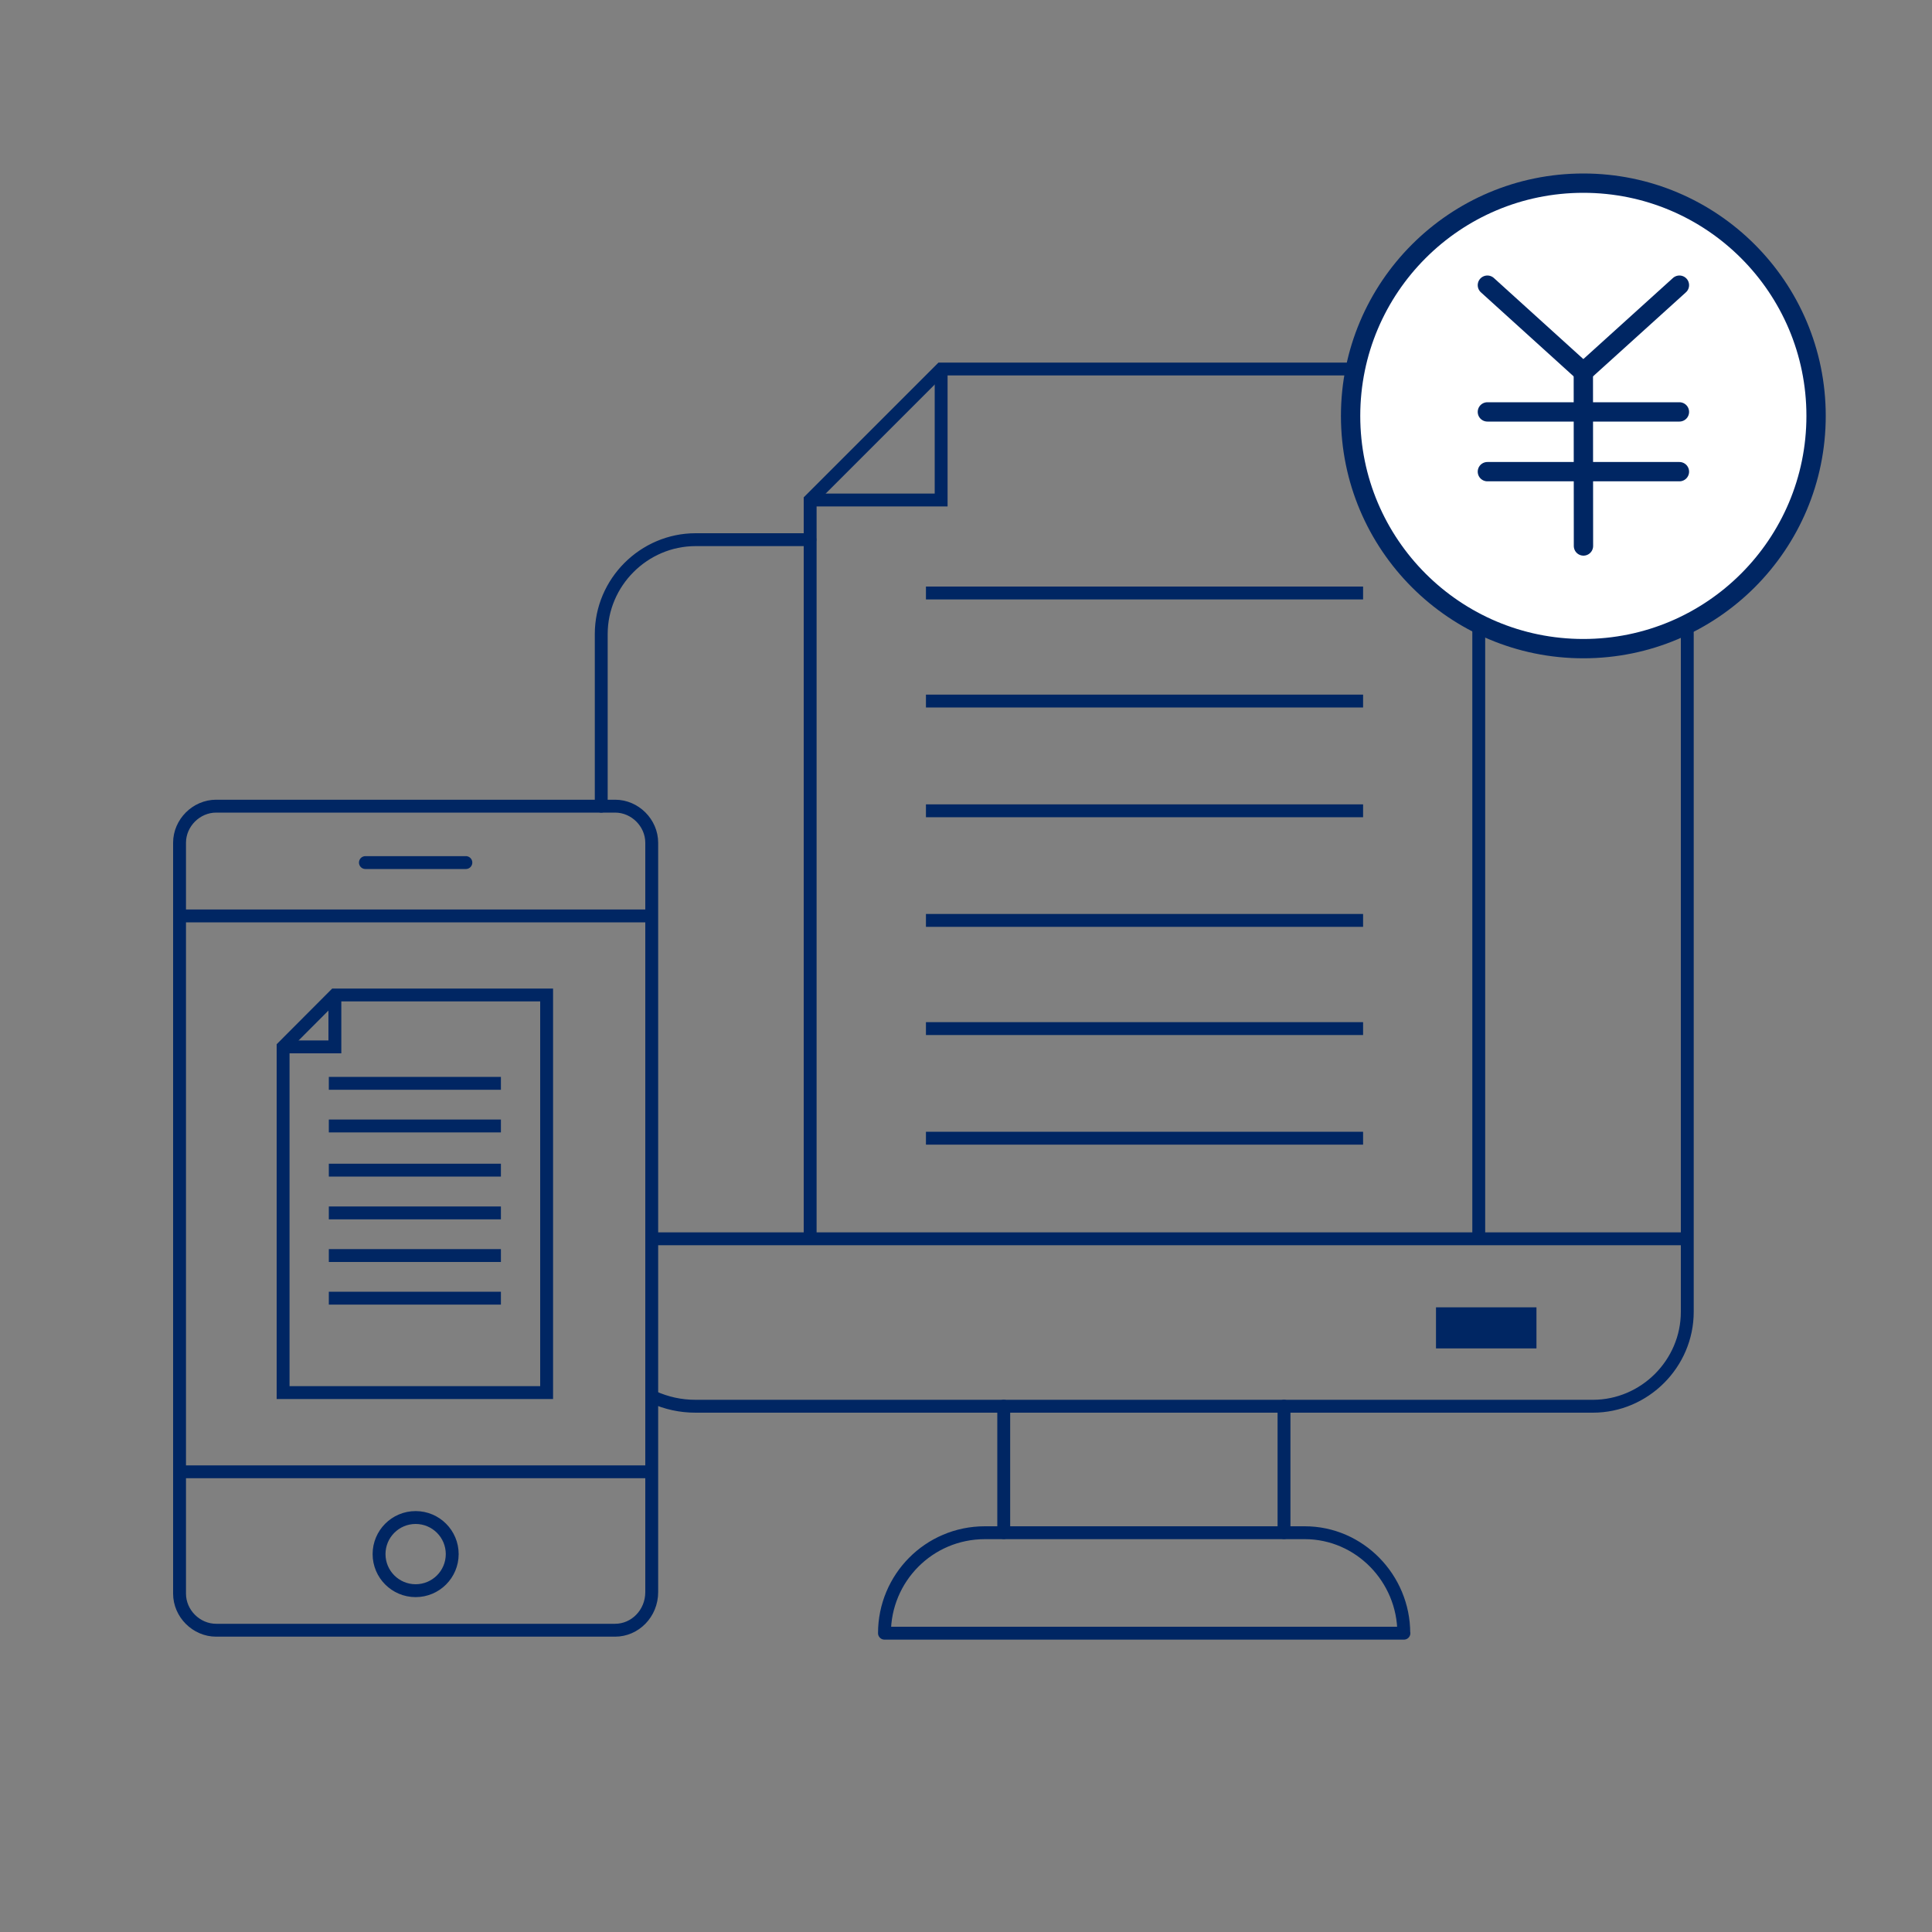 <?xml version="1.0" encoding="UTF-8"?>
<svg id="_レイヤー_2" data-name="レイヤー 2" xmlns="http://www.w3.org/2000/svg" viewBox="0 0 150 150">
  <rect x="0" y="0" width="150" height="150" fill="#808080" stroke="none"/>
  <defs>
    <style>
      .cls-1 {
        stroke-miterlimit: 10;
      }

      .cls-1, .cls-2, .cls-3, .cls-4 {
        stroke: #002663;
      }

      .cls-1, .cls-3, .cls-4, .cls-5 {
        fill: none;
      }

      .cls-2 {
        fill: #fff;
      }

      .cls-2, .cls-3, .cls-4 {
        stroke-linecap: round;
        stroke-linejoin: round;
      }

      .cls-2, .cls-4 {
        stroke-width: 1.5px;
      }

      .cls-6 {
        fill: #002663;
      }
    </style>
  </defs>
  <g>
    <g>
      <circle class="cls-3" cx="32.27" cy="120.66" r="2.84"/>
      <path class="cls-3" d="M47.76,126.57H16.78c-1.54,0-2.84-1.3-2.84-2.84v-58.3c0-1.54,1.3-2.84,2.84-2.84h30.98c1.54,0,2.84,1.3,2.84,2.84v58.18c0,1.66-1.3,2.96-2.84,2.96Z"/>
      <line class="cls-3" x1="14.06" y1="114.27" x2="50.48" y2="114.27"/>
      <line class="cls-3" x1="28.37" y1="66.97" x2="36.17" y2="66.97"/>
      <line class="cls-3" x1="14.06" y1="71.11" x2="50.48" y2="71.11"/>
    </g>
    <g id="Group_14717" data-name="Group 14717">
      <g id="_グループ_14298" data-name="グループ 14298">
        <rect id="_長方形_6989" data-name="長方形 6989" class="cls-5" x="77.9" y="109.78" width="21.64" height="9.11"/>
        <path id="_長方形_6990" data-name="長方形 6990" class="cls-3" d="M46.68,62.59v-13.36c0-4.02,3.31-7.33,7.33-7.33h8.87"/>
        <path id="_長方形_6990-2" data-name="長方形 6990" class="cls-3" d="M114.8,41.9h8.87c4.02,0,7.33,3.31,7.33,7.33v52.62c0,4.02-3.31,7.33-7.33,7.33H54.01c-1.18,0-2.25-.24-3.31-.71"/>
        <rect id="_長方形_6991" data-name="長方形 6991" class="cls-6" x="111.49" y="101.5" width="7.8" height="3.19"/>
        <g id="_グループ_14294" data-name="グループ 14294">
          <line id="_線_2188" data-name="線 2188" class="cls-3" x1="77.93" y1="118.99" x2="77.93" y2="109.18"/>
          <line id="_線_2189" data-name="線 2189" class="cls-3" x1="99.69" y1="109.18" x2="99.69" y2="118.99"/>
        </g>
        <path id="_パス_5952" data-name="パス 5952" class="cls-3" d="M109,126.8h-40.33c0-4.26,3.43-7.8,7.8-7.8h24.83c4.26,0,7.69,3.55,7.69,7.8Z"/>
        <line id="_線_2198" data-name="線 2198" class="cls-1" x1="131" y1="96.18" x2="50.59" y2="96.18"/>
      </g>
    </g>
    <rect id="Rectangle_7157" data-name="Rectangle 7157" class="cls-5" x="14.3" y="64.36" width="36.9" height="55.82"/>
    <g>
      <polyline class="cls-1" points="62.9 96.18 62.9 38.82 73.07 28.65 114.81 28.65 114.81 96.18"/>
      <polyline class="cls-1" points="73.07 28.65 73.07 38.82 62.9 38.82"/>
      <g>
        <line class="cls-1" x1="71.89" y1="88.37" x2="105.83" y2="88.37"/>
        <line class="cls-1" x1="71.89" y1="79.86" x2="105.83" y2="79.86"/>
        <line class="cls-1" x1="71.89" y1="71.46" x2="105.83" y2="71.46"/>
        <line class="cls-1" x1="71.89" y1="62.95" x2="105.83" y2="62.95"/>
        <line class="cls-1" x1="71.89" y1="54.43" x2="105.83" y2="54.43"/>
        <line class="cls-1" x1="71.89" y1="46.04" x2="105.83" y2="46.04"/>
      </g>
    </g>
  </g>
  <g>
    <polygon class="cls-1" points="21.98 81.28 26 77.25 42.44 77.25 42.44 108.12 21.98 108.12 21.98 81.28"/>
    <polyline class="cls-1" points="26 77.25 26 81.28 21.98 81.28"/>
    <g>
      <line class="cls-1" x1="25.53" y1="100.79" x2="38.89" y2="100.79"/>
      <line class="cls-1" x1="25.53" y1="97.48" x2="38.89" y2="97.48"/>
      <line class="cls-1" x1="25.53" y1="94.17" x2="38.89" y2="94.17"/>
      <line class="cls-1" x1="25.53" y1="90.85" x2="38.89" y2="90.85"/>
      <line class="cls-1" x1="25.53" y1="87.42" x2="38.89" y2="87.42"/>
      <line class="cls-1" x1="25.53" y1="84.11" x2="38.89" y2="84.11"/>
    </g>
  </g>
  <circle class="cls-2" cx="122.93" cy="32.29" r="18.07"/>
  <g id="_グループ_13218" data-name="グループ 13218">
    <g id="_グループ_13217" data-name="グループ 13217">
      <g id="_グループ_13216" data-name="グループ 13216">
        <line id="_線_2056" data-name="線 2056" class="cls-4" x1="122.93" y1="28.89" x2="130.39" y2="22.14"/>
        <line id="_線_2057" data-name="線 2057" class="cls-4" x1="115.48" y1="22.14" x2="122.93" y2="28.89"/>
        <line id="_線_2058-2" data-name="線 2058-2" class="cls-4" x1="122.94" y1="42.39" x2="122.93" y2="28.89"/>
        <line id="_線_2059" data-name="線 2059" class="cls-4" x1="115.48" y1="31.98" x2="122.93" y2="31.98"/>
        <line id="_線_2060" data-name="線 2060" class="cls-4" x1="115.48" y1="36.62" x2="122.94" y2="36.62"/>
        <line id="_線_2061" data-name="線 2061" class="cls-4" x1="122.93" y1="31.98" x2="130.39" y2="31.98"/>
        <line id="_線_2062" data-name="線 2062" class="cls-4" x1="122.94" y1="36.62" x2="130.39" y2="36.62"/>
      </g>
    </g>
  </g>
</svg>